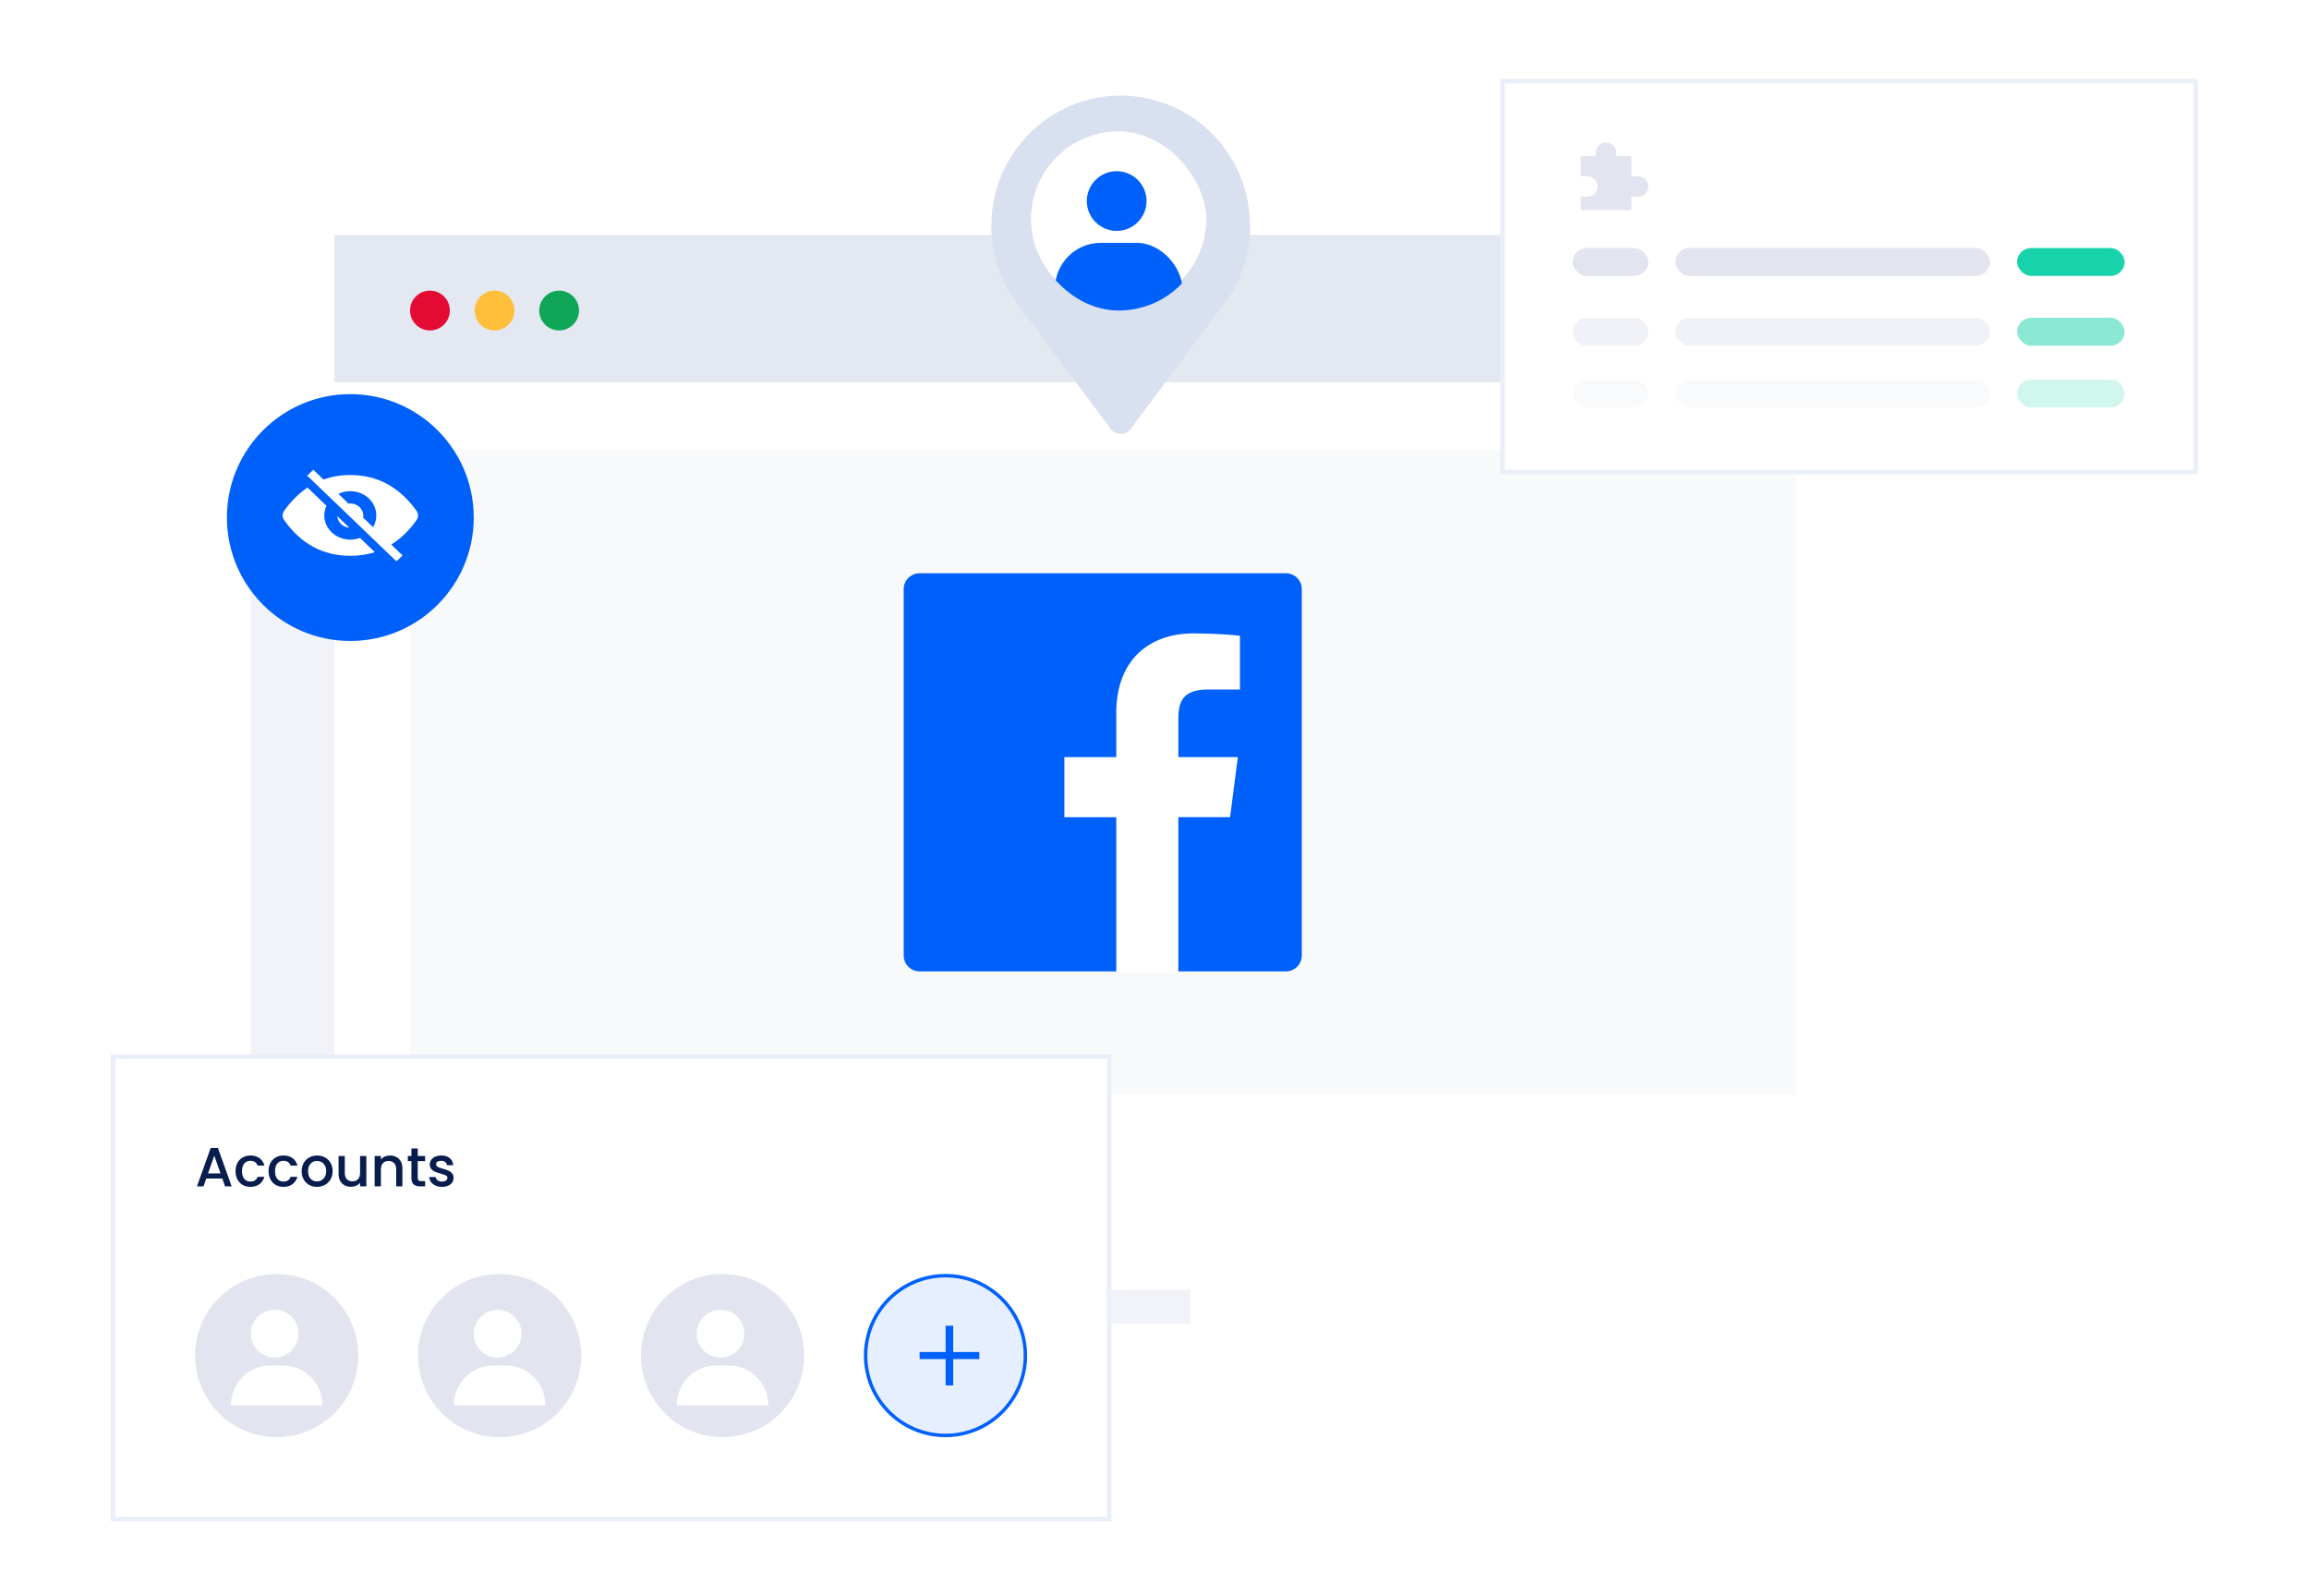 <svg width="580" height="401" viewBox="0 0 580 401" fill="none" xmlns="http://www.w3.org/2000/svg">
<rect x="63" y="142.5" width="236" height="190" fill="#F1F3F8"/>
<rect x="97" y="270.5" width="348" height="11" rx="5.5" fill="#F8F9FB"/>
<g filter="url(#filter0_d_1947_39116)">
<rect x="84" y="59" width="394" height="265" rx="2" fill="white"/>
<rect width="394" height="37" transform="translate(84 59)" fill="#E3E8F1"/>
<circle cx="108" cy="78" r="5" fill="#E30B34"/>
<circle cx="124.224" cy="78" r="5" fill="#FFBF3B"/>
<circle cx="140.447" cy="78" r="5" fill="#0FA658"/>
<rect x="103" y="113" width="348" height="162" fill="#F8F9FB"/>
<rect x="249" y="156" width="70" height="88" fill="white"/>
<path d="M323 144H231C228.787 144 227 145.787 227 148V240C227 242.213 228.787 244 231 244H323C325.213 244 327 242.213 327 240V148C327 145.787 325.213 144 323 144ZM311.45 173.188H303.463C297.2 173.188 295.988 176.162 295.988 180.537V190.175H310.938L308.988 205.262H295.988V244H280.4V205.275H267.362V190.175H280.4V179.05C280.4 166.137 288.287 159.1 299.812 159.1C305.338 159.1 310.075 159.513 311.463 159.7V173.188H311.45Z" fill="#0060FA"/>
</g>
<rect x="28.41" y="265.41" width="250.18" height="116.18" fill="white"/>
<rect x="28.41" y="265.41" width="250.18" height="116.18" stroke="#EAEFF9" stroke-width="1.18"/>
<path d="M55.838 296.034H51.81L51.118 298H49.471L52.917 288.366H54.744L58.191 298H56.53L55.838 296.034ZM55.395 294.747L53.831 290.276L52.253 294.747H55.395ZM59.164 294.18C59.164 293.395 59.321 292.708 59.634 292.117C59.957 291.517 60.4 291.056 60.963 290.733C61.526 290.41 62.172 290.249 62.901 290.249C63.824 290.249 64.585 290.47 65.185 290.913C65.794 291.347 66.204 291.97 66.417 292.782H64.714C64.576 292.403 64.354 292.108 64.05 291.896C63.745 291.683 63.362 291.577 62.901 291.577C62.255 291.577 61.738 291.808 61.351 292.269C60.972 292.722 60.783 293.358 60.783 294.18C60.783 295.001 60.972 295.642 61.351 296.104C61.738 296.565 62.255 296.796 62.901 296.796C63.815 296.796 64.419 296.394 64.714 295.592H66.417C66.195 296.367 65.78 296.985 65.171 297.446C64.562 297.898 63.805 298.125 62.901 298.125C62.172 298.125 61.526 297.963 60.963 297.64C60.4 297.308 59.957 296.847 59.634 296.256C59.321 295.656 59.164 294.964 59.164 294.18ZM67.463 294.18C67.463 293.395 67.62 292.708 67.934 292.117C68.257 291.517 68.7 291.056 69.263 290.733C69.826 290.41 70.472 290.249 71.201 290.249C72.123 290.249 72.885 290.47 73.484 290.913C74.094 291.347 74.504 291.97 74.716 292.782H73.014C72.876 292.403 72.654 292.108 72.35 291.896C72.045 291.683 71.662 291.577 71.201 291.577C70.555 291.577 70.038 291.808 69.65 292.269C69.272 292.722 69.083 293.358 69.083 294.18C69.083 295.001 69.272 295.642 69.65 296.104C70.038 296.565 70.555 296.796 71.201 296.796C72.114 296.796 72.719 296.394 73.014 295.592H74.716C74.495 296.367 74.08 296.985 73.471 297.446C72.862 297.898 72.105 298.125 71.201 298.125C70.472 298.125 69.826 297.963 69.263 297.64C68.7 297.308 68.257 296.847 67.934 296.256C67.62 295.656 67.463 294.964 67.463 294.18ZM79.597 298.125C78.877 298.125 78.227 297.963 77.645 297.64C77.064 297.308 76.607 296.847 76.275 296.256C75.943 295.656 75.777 294.964 75.777 294.18C75.777 293.405 75.948 292.717 76.289 292.117C76.63 291.517 77.097 291.056 77.687 290.733C78.278 290.41 78.937 290.249 79.666 290.249C80.395 290.249 81.055 290.41 81.646 290.733C82.236 291.056 82.702 291.517 83.044 292.117C83.385 292.717 83.556 293.405 83.556 294.18C83.556 294.955 83.381 295.642 83.03 296.242C82.679 296.842 82.2 297.308 81.59 297.64C80.991 297.963 80.326 298.125 79.597 298.125ZM79.597 296.754C80.003 296.754 80.382 296.657 80.732 296.464C81.092 296.27 81.383 295.979 81.604 295.592C81.826 295.204 81.936 294.733 81.936 294.18C81.936 293.626 81.83 293.16 81.618 292.782C81.406 292.394 81.124 292.103 80.774 291.91C80.423 291.716 80.045 291.619 79.639 291.619C79.233 291.619 78.854 291.716 78.504 291.91C78.162 292.103 77.89 292.394 77.687 292.782C77.484 293.16 77.382 293.626 77.382 294.18C77.382 295.001 77.59 295.638 78.005 296.09C78.43 296.533 78.96 296.754 79.597 296.754ZM92.023 290.373V298H90.445V297.1C90.196 297.414 89.868 297.663 89.462 297.848C89.065 298.023 88.641 298.111 88.189 298.111C87.589 298.111 87.049 297.986 86.569 297.737C86.099 297.488 85.725 297.119 85.448 296.63C85.18 296.141 85.047 295.55 85.047 294.858V290.373H86.611V294.623C86.611 295.305 86.781 295.831 87.123 296.201C87.464 296.56 87.93 296.74 88.521 296.74C89.112 296.74 89.578 296.56 89.919 296.201C90.27 295.831 90.445 295.305 90.445 294.623V290.373H92.023ZM97.953 290.249C98.553 290.249 99.088 290.373 99.559 290.622C100.039 290.871 100.412 291.241 100.68 291.73C100.947 292.219 101.081 292.809 101.081 293.501V298H99.517V293.737C99.517 293.054 99.347 292.532 99.005 292.173C98.664 291.803 98.198 291.619 97.607 291.619C97.016 291.619 96.546 291.803 96.195 292.173C95.854 292.532 95.683 293.054 95.683 293.737V298H94.105V290.373H95.683V291.245C95.941 290.931 96.269 290.687 96.666 290.512C97.072 290.336 97.501 290.249 97.953 290.249ZM104.935 291.66V295.882C104.935 296.168 105 296.376 105.129 296.505C105.267 296.625 105.498 296.685 105.821 296.685H106.79V298H105.544C104.834 298 104.289 297.834 103.911 297.502C103.532 297.169 103.343 296.63 103.343 295.882V291.66H102.444V290.373H103.343V288.477H104.935V290.373H106.79V291.66H104.935ZM111.013 298.125C110.413 298.125 109.873 298.018 109.393 297.806C108.922 297.585 108.549 297.289 108.272 296.92C107.995 296.542 107.847 296.122 107.829 295.661H109.462C109.49 295.984 109.642 296.256 109.919 296.477C110.205 296.69 110.56 296.796 110.985 296.796C111.428 296.796 111.769 296.713 112.009 296.547C112.258 296.371 112.383 296.15 112.383 295.882C112.383 295.596 112.245 295.384 111.968 295.245C111.7 295.107 111.271 294.955 110.68 294.789C110.108 294.632 109.642 294.48 109.282 294.332C108.922 294.184 108.609 293.958 108.341 293.654C108.083 293.349 107.954 292.948 107.954 292.449C107.954 292.043 108.074 291.674 108.313 291.342C108.553 291.001 108.895 290.733 109.338 290.539C109.79 290.345 110.307 290.249 110.888 290.249C111.755 290.249 112.452 290.47 112.978 290.913C113.513 291.347 113.799 291.942 113.836 292.699H112.258C112.231 292.357 112.092 292.085 111.843 291.882C111.594 291.679 111.257 291.577 110.833 291.577C110.417 291.577 110.099 291.656 109.878 291.813C109.656 291.97 109.545 292.177 109.545 292.436C109.545 292.639 109.619 292.809 109.767 292.948C109.914 293.086 110.094 293.197 110.307 293.28C110.519 293.354 110.833 293.451 111.248 293.571C111.802 293.718 112.254 293.871 112.604 294.027C112.964 294.175 113.273 294.397 113.532 294.692C113.79 294.987 113.924 295.379 113.933 295.868C113.933 296.302 113.813 296.69 113.573 297.031C113.333 297.373 112.992 297.64 112.549 297.834C112.115 298.028 111.603 298.125 111.013 298.125Z" fill="#081D4D"/>
<circle cx="69.5" cy="340.5" r="20.5" fill="#E2E5EF"/>
<path d="M63 335C63 335.788 63.155 336.568 63.457 337.296C63.758 338.024 64.2 338.685 64.757 339.243C65.314 339.8 65.976 340.242 66.704 340.543C67.432 340.845 68.212 341 69 341C69.788 341 70.568 340.845 71.296 340.543C72.024 340.242 72.686 339.8 73.243 339.243C73.8 338.685 74.242 338.024 74.543 337.296C74.845 336.568 75 335.788 75 335C75 334.212 74.845 333.432 74.543 332.704C74.242 331.976 73.8 331.315 73.243 330.757C72.686 330.2 72.024 329.758 71.296 329.457C70.568 329.155 69.788 329 69 329C68.212 329 67.432 329.155 66.704 329.457C65.976 329.758 65.314 330.2 64.757 330.757C64.2 331.315 63.758 331.976 63.457 332.704C63.155 333.432 63 334.212 63 335Z" fill="white"/>
<path d="M67.857 343H71.143C73.757 343 76.264 344.054 78.113 345.929C79.962 347.804 81 350.348 81 353H58C58 350.348 59.038 347.804 60.887 345.929C62.736 344.054 65.243 343 67.857 343Z" fill="white"/>
<circle cx="125.5" cy="340.5" r="20.5" fill="#E2E5EF"/>
<path d="M119 335C119 335.788 119.155 336.568 119.457 337.296C119.758 338.024 120.2 338.685 120.757 339.243C121.314 339.8 121.976 340.242 122.704 340.543C123.432 340.845 124.212 341 125 341C125.788 341 126.568 340.845 127.296 340.543C128.024 340.242 128.686 339.8 129.243 339.243C129.8 338.685 130.242 338.024 130.543 337.296C130.845 336.568 131 335.788 131 335C131 334.212 130.845 333.432 130.543 332.704C130.242 331.976 129.8 331.315 129.243 330.757C128.686 330.2 128.024 329.758 127.296 329.457C126.568 329.155 125.788 329 125 329C124.212 329 123.432 329.155 122.704 329.457C121.976 329.758 121.314 330.2 120.757 330.757C120.2 331.315 119.758 331.976 119.457 332.704C119.155 333.432 119 334.212 119 335Z" fill="white"/>
<path d="M123.857 343H127.143C129.757 343 132.264 344.054 134.113 345.929C135.961 347.804 137 350.348 137 353H114C114 350.348 115.039 347.804 116.887 345.929C118.736 344.054 121.243 343 123.857 343Z" fill="white"/>
<circle cx="181.5" cy="340.5" r="20.5" fill="#E2E5EF"/>
<path d="M175 335C175 335.788 175.155 336.568 175.457 337.296C175.758 338.024 176.2 338.685 176.757 339.243C177.314 339.8 177.976 340.242 178.704 340.543C179.432 340.845 180.212 341 181 341C181.788 341 182.568 340.845 183.296 340.543C184.024 340.242 184.686 339.8 185.243 339.243C185.8 338.685 186.242 338.024 186.543 337.296C186.845 336.568 187 335.788 187 335C187 334.212 186.845 333.432 186.543 332.704C186.242 331.976 185.8 331.315 185.243 330.757C184.686 330.2 184.024 329.758 183.296 329.457C182.568 329.155 181.788 329 181 329C180.212 329 179.432 329.155 178.704 329.457C177.976 329.758 177.314 330.2 176.757 330.757C176.2 331.315 175.758 331.976 175.457 332.704C175.155 333.432 175 334.212 175 335Z" fill="white"/>
<path d="M179.857 343H183.143C185.757 343 188.264 344.054 190.113 345.929C191.961 347.804 193 350.348 193 353H170C170 350.348 171.039 347.804 172.887 345.929C174.736 344.054 177.243 343 179.857 343Z" fill="white"/>
<circle cx="237.5" cy="340.5" r="20.067" fill="#0060FA" fill-opacity="0.1" stroke="#0060FA" stroke-width="0.865"/>
<path d="M246 341.382H239.441V348H237.529V341.382H231V339.618H237.529V333H239.441V339.618H246V341.382Z" fill="#0060FA"/>
<rect x="377.419" y="20.419" width="174.162" height="98.162" fill="white"/>
<rect x="377.419" y="20.419" width="174.162" height="98.162" stroke="#EAEFF9" stroke-width="1.162"/>
<path d="M397.044 44.285V39.185H400.869V38.335C400.869 36.927 402.011 35.785 403.419 35.785C404.827 35.785 405.969 36.927 405.969 38.335V39.185H409.794V44.285H411.494C412.902 44.285 414.044 45.427 414.044 46.835C414.044 48.243 412.902 49.385 411.494 49.385H409.794V52.785H397.044V49.385H398.744C400.152 49.385 401.294 48.243 401.294 46.835C401.294 45.427 400.152 44.285 398.744 44.285H397.044Z" fill="#E2E5EF"/>
<rect x="395.044" y="62.305" width="19" height="7" rx="3.5" fill="#E2E5EF"/>
<rect x="420.861" y="62.305" width="79" height="7" rx="3.5" fill="#E2E5EF"/>
<rect x="506.68" y="62.305" width="27" height="7" rx="3.5" fill="#18D2AB"/>
<g opacity="0.5">
<rect x="395.044" y="79.828" width="19" height="7" rx="3.5" fill="#E2E5EF"/>
<rect x="420.861" y="79.828" width="79" height="7" rx="3.5" fill="#E2E5EF"/>
<rect x="506.68" y="79.828" width="27" height="7" rx="3.5" fill="#18D2AB"/>
</g>
<g opacity="0.2">
<rect x="395.044" y="95.352" width="19" height="7" rx="3.5" fill="#E2E5EF"/>
<rect x="420.861" y="95.352" width="79" height="7" rx="3.5" fill="#E2E5EF"/>
<rect x="506.68" y="95.352" width="27" height="7" rx="3.5" fill="#18D2AB"/>
</g>
<circle cx="88" cy="130" r="31" fill="#0060FA"/>
<path d="M81.256 120.451C83.415 119.689 85.698 119.306 87.996 119.322C94.776 119.322 100.316 122.313 104.613 128.287C105.125 129 105.13 129.939 104.622 130.653C102.761 133.277 100.647 135.321 98.284 136.792L101.123 139.521L99.582 141L77.163 119.475L78.704 118L81.256 120.451ZM93.715 132.41C94.236 131.54 94.526 130.536 94.526 129.468C94.526 126.106 91.601 123.377 87.992 123.377C86.914 123.377 85.902 123.619 85.005 124.05L87.549 126.497C87.697 126.477 87.844 126.469 87.996 126.469C89.803 126.469 91.261 127.831 91.261 129.512C91.261 129.685 91.245 129.855 91.216 130.02L93.715 132.41ZM77.249 122.474L82.006 127.037C81.658 127.783 81.465 128.605 81.465 129.468C81.465 132.829 84.391 135.554 88 135.554C88.856 135.554 89.676 135.401 90.43 135.119L94.158 138.698C92.171 139.319 90.09 139.625 88 139.613C81.162 139.613 75.623 136.627 71.379 130.653C70.87 129.939 70.874 128.996 71.387 128.283C73.128 125.856 75.086 123.917 77.249 122.474ZM87.742 132.551C86.111 132.426 84.821 131.193 84.739 129.665L87.742 132.551Z" fill="white"/>
<path d="M314 56.701C314 51.61 312.818 46.589 310.55 42.038C308.281 37.488 304.987 33.533 300.932 30.489C296.876 27.445 292.17 25.396 287.188 24.505C282.207 23.614 277.087 23.905 272.238 25.356C267.388 26.807 262.942 29.378 259.253 32.863C255.565 36.348 252.736 40.651 250.992 45.43C249.248 50.209 248.637 55.332 249.207 60.391C249.778 65.45 251.515 70.304 254.279 74.569L278.59 107.186C278.86 107.731 279.276 108.189 279.79 108.51C280.305 108.83 280.898 109 281.503 109C282.108 109 282.702 108.83 283.216 108.51C283.731 108.189 284.146 107.731 284.416 107.186L308.773 74.569C312.054 69.421 314 63.303 314 56.701Z" fill="#D9E1F0"/>
<g clip-path="url(#clip0_1947_39116)">
<circle cx="281" cy="55" r="22" fill="white"/>
<rect x="265" y="61" width="32" height="23" rx="11.5" fill="#0060FA"/>
<circle cx="280.5" cy="50.5" r="7.5" fill="#0060FA"/>
</g>
<defs>
<filter id="filter0_d_1947_39116" x="75" y="50" width="412" height="283" filterUnits="userSpaceOnUse" color-interpolation-filters="sRGB">
<feFlood flood-opacity="0" result="BackgroundImageFix"/>
<feColorMatrix in="SourceAlpha" type="matrix" values="0 0 0 0 0 0 0 0 0 0 0 0 0 0 0 0 0 0 127 0" result="hardAlpha"/>
<feOffset/>
<feGaussianBlur stdDeviation="4.5"/>
<feComposite in2="hardAlpha" operator="out"/>
<feColorMatrix type="matrix" values="0 0 0 0 0.031 0 0 0 0 0.114 0 0 0 0 0.302 0 0 0 0.05 0"/>
<feBlend mode="normal" in2="BackgroundImageFix" result="effect1_dropShadow_1947_39116"/>
<feBlend mode="normal" in="SourceGraphic" in2="effect1_dropShadow_1947_39116" result="shape"/>
</filter>
<clipPath id="clip0_1947_39116">
<rect x="259" y="33" width="44" height="45" rx="22" fill="white"/>
</clipPath>
</defs>
</svg>

